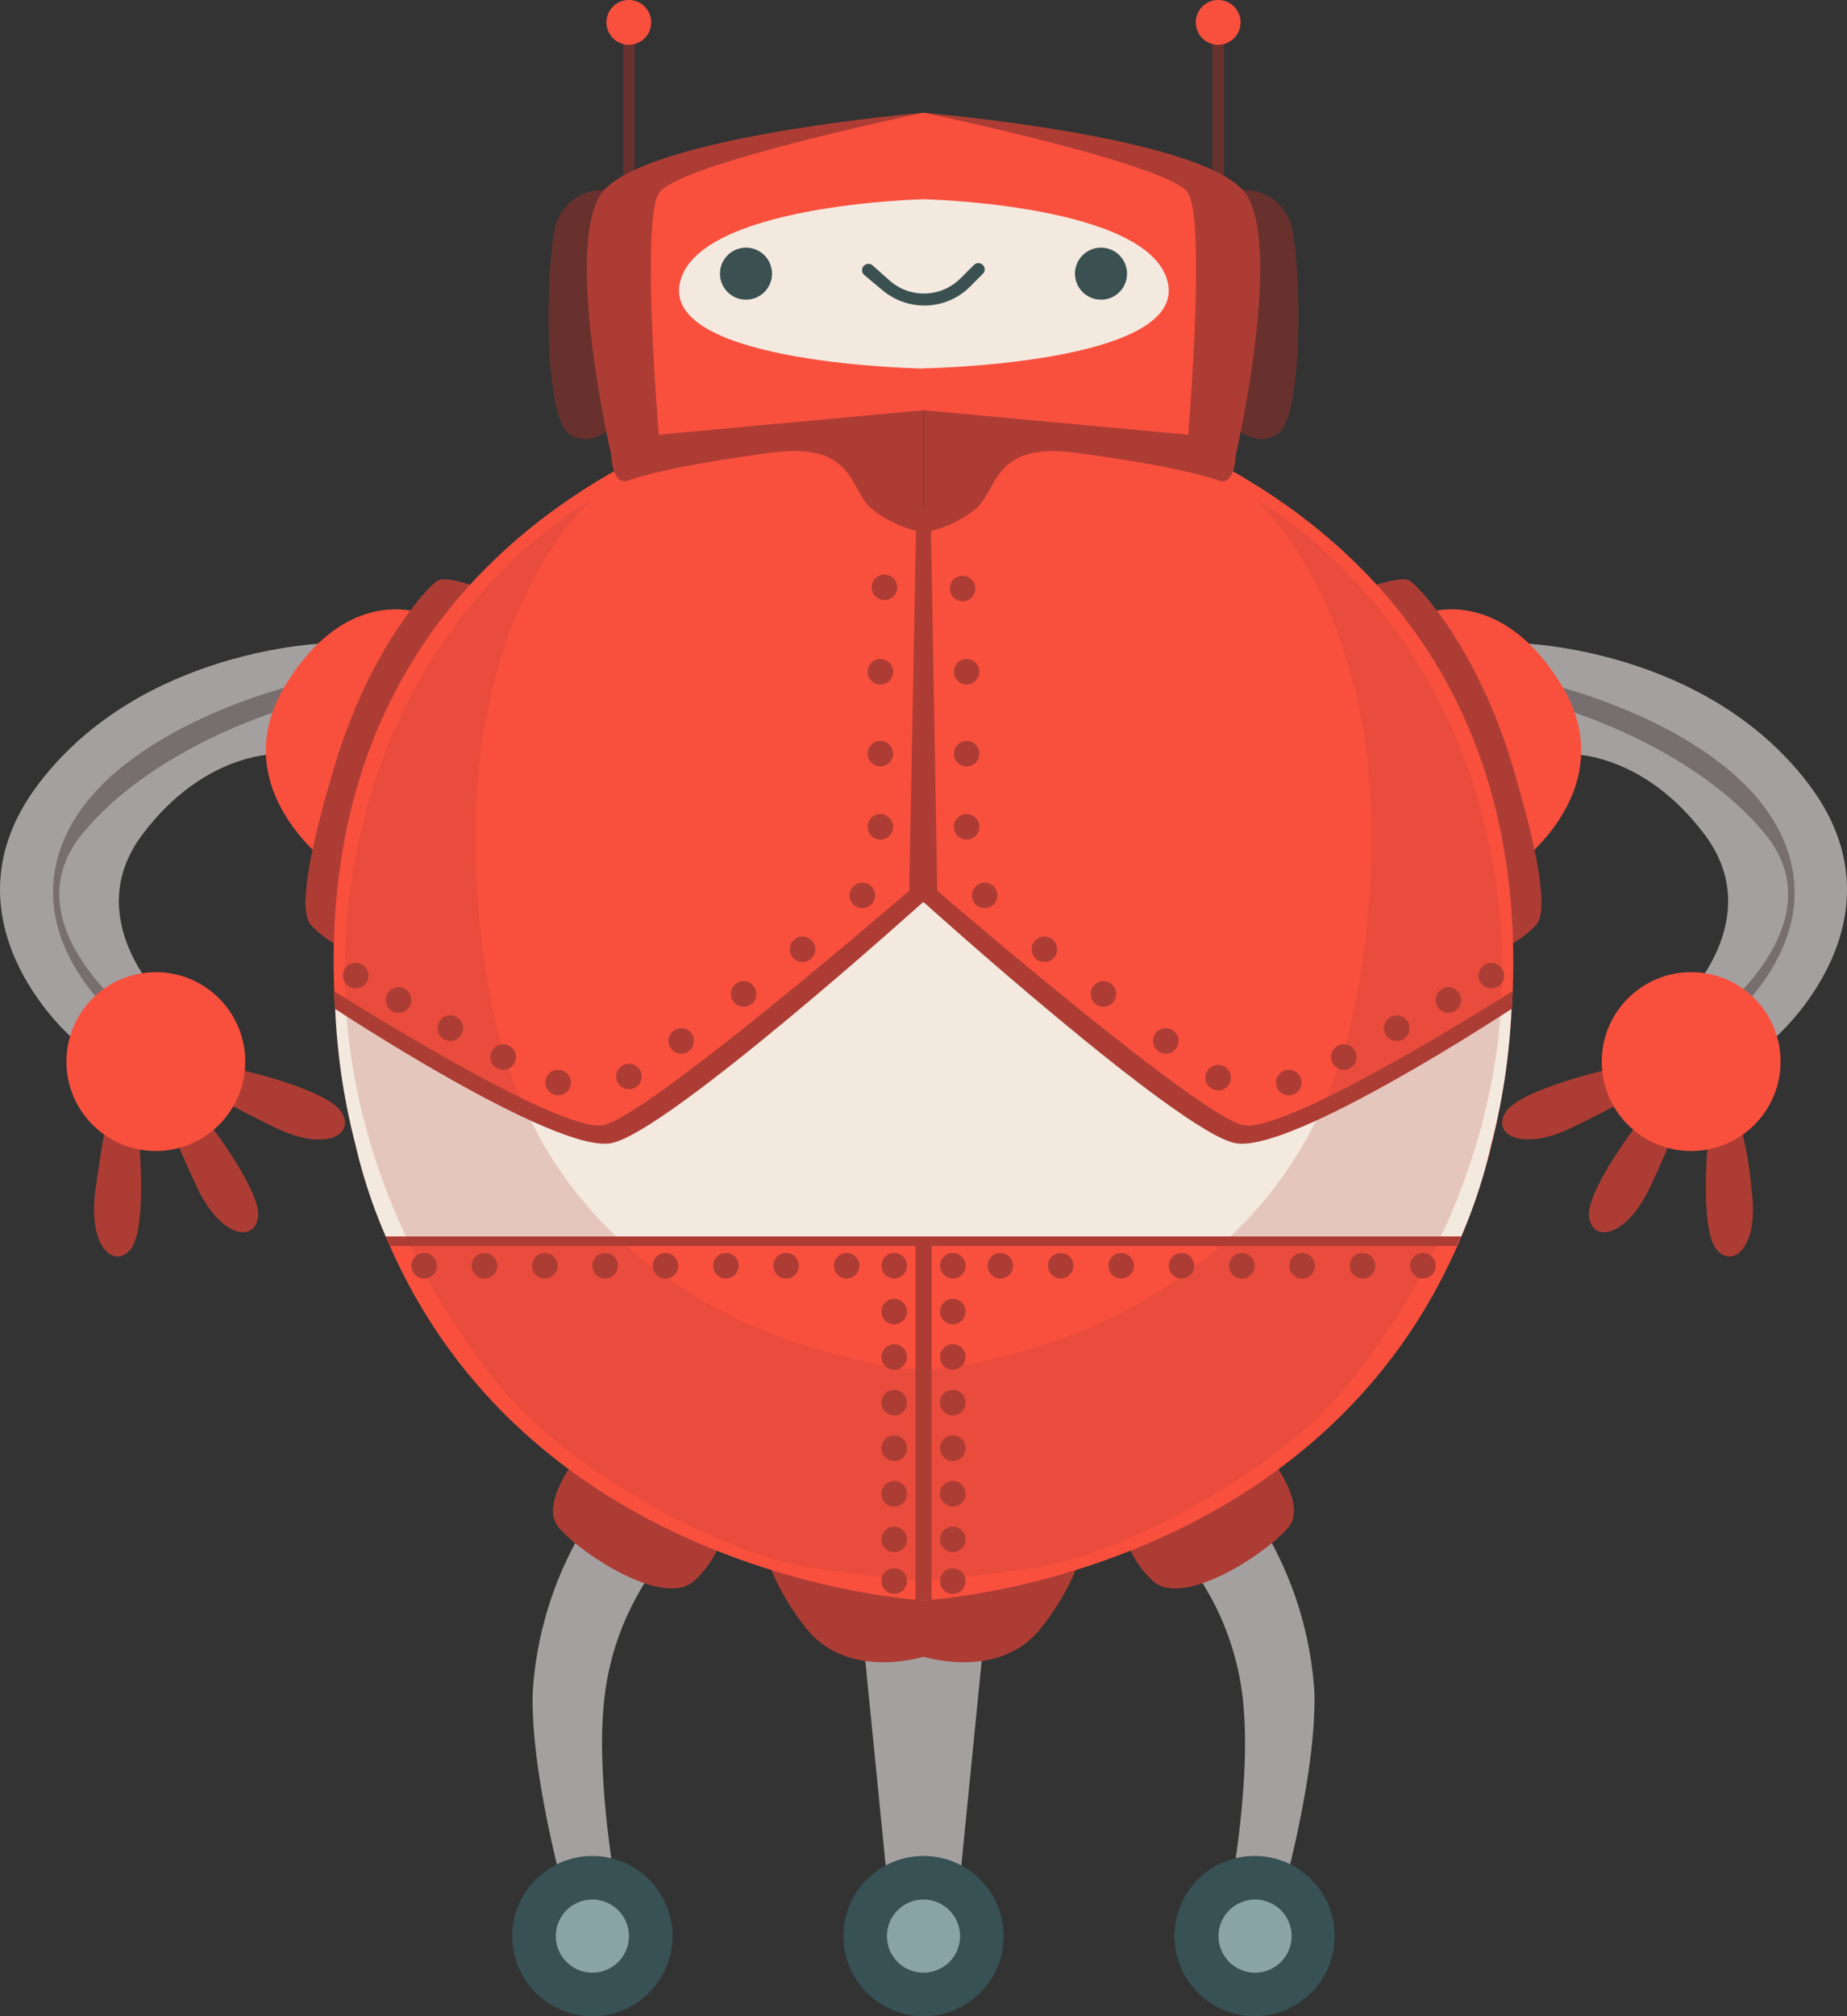 <svg xmlns="http://www.w3.org/2000/svg" viewBox="0 0 157.64 172.04"><rect x="0" y="0" width="157.64" height="172.04" fill="#333333" stroke="none"/><defs><style>.cls-1{fill:#a5a0a0;}.cls-2{fill:#776f6f;}.cls-10,.cls-3{fill:#ad3d34;}.cls-4{fill:#f9503e;}.cls-5{fill:#68312e;}.cls-6{fill:#375154;}.cls-7{fill:#89a4a5;}.cls-8{fill:#f4e9df;}.cls-9{fill:#3b5151;}.cls-10{opacity:0.2;}</style></defs><g id="Слой_2" data-name="Слой 2"><g id="Слой_1-2" data-name="Слой 1"><polygon class="cls-1" points="78.82 141.35 78.82 159.37 75.61 159.37 73.78 140.97 78.82 141.35"/><path class="cls-1" d="M49.89,130.27a31.06,31.06,0,0,0-4.42,14.06c-.23,7.56,3.2,19.08,3.2,19.08l1.89,1.79,2.39-2s-2.06-10.08-1.45-17.41a23.5,23.5,0,0,1,4.38-12Z"/><path class="cls-1" d="M27.87,54.89s-15.69.35-24.54,11.94S6.07,88.48,6.07,88.48s1.51,1.07,5,0,2.9-3.09,2.9-3.09-7.22-7-1.82-14.18,11.65-6.87,11.65-6.87Z"/><path class="cls-2" d="M25.28,58.41S10,62,5.67,71.18s5,16.35,5,16.35L12,87.27S.63,79,7,71.18s18.24-11,18.24-11Z"/><path class="cls-3" d="M20.89,91.37S28,93,29.16,94.92s-1.37,3.38-5.68,1.29-4.75-2.52-4.75-2.52Z"/><path class="cls-3" d="M17.84,95.84s4.46,5.79,4.18,8-3.2,1.76-5.23-2.58-2.09-5-2.09-5Z"/><path class="cls-3" d="M11.89,97.6s.66,7.29-.75,9-3.64-.22-3-5,.88-5.3.88-5.3Z"/><circle class="cls-4" cx="13.3" cy="90.58" r="7.63"/><path class="cls-4" d="M36.19,52.4s-6.41-2.74-11.79,6S28,73.78,28.48,74,36.19,52.4,36.19,52.4Z"/><path class="cls-3" d="M41.35,50.29s-3.21-1.21-4-.75-5.82,5.84-8.81,15.86S25.89,78,26.46,78.84a8.59,8.59,0,0,0,2.15,1.72Z"/><path class="cls-3" d="M49.82,123.57s-3.9,4.54-2.18,6.7,9,7,11.59,4.63A8.55,8.55,0,0,0,62,129.55Z"/><path class="cls-3" d="M78.82,136.55v4.81s-6.45,2.06-10-2.41-3.66-7.59-3.66-7.59Z"/><path class="cls-4" d="M78.82,45.41v91.14S32.87,134.26,28.75,88,68.36,34.11,68.36,34.11l8.25,4.82,2.06,5.34Z"/><path class="cls-3" d="M52.18,38.93s.08,2.59,1.49,2.06,5.24-1.45,12.22-2.37,6.6,3.05,8.43,4.73a9.48,9.48,0,0,0,4.5,2.06V35L59.05,33.35Z"/><rect class="cls-5" x="53.18" y="3.05" width="0.99" height="14.65"/><path class="cls-5" d="M54.78,15.8l-3.2.4a4.2,4.2,0,0,0-4.28,3.57c-.69,3.74-.92,16,1.37,17.32s4.12-1.29,4.12-1.29Z"/><path class="cls-3" d="M78.82,9.62s-24.65,2.06-27.63,7.1,1,22.21,1,22.21l4-1.84Z"/><circle class="cls-6" cx="50.56" cy="165.2" r="6.84"/><path class="cls-7" d="M53.68,165.2a3.12,3.12,0,1,0-3.12,3.12A3.12,3.12,0,0,0,53.68,165.2Z"/><path class="cls-4" d="M78.82,35V9.62S57.76,14,56.23,16.49s0,20.6,0,20.6Z"/><path class="cls-4" d="M51.76,1.91a1.91,1.91,0,1,1,1.91,1.91A1.91,1.91,0,0,1,51.76,1.91Z"/><path class="cls-8" d="M78.82,17S59.21,17.44,58,24.27s20.87,7.18,20.87,7.18Z"/><path class="cls-9" d="M61.45,23.36a2.22,2.22,0,1,1,2.22,2.21A2.22,2.22,0,0,1,61.45,23.36Z"/><path class="cls-3" d="M29.27,83.25a1.09,1.09,0,1,1,1.08,1.09A1.08,1.08,0,0,1,29.27,83.25Z"/><path class="cls-3" d="M35.11,108a1.09,1.09,0,1,1,1.08,1.09A1.08,1.08,0,0,1,35.11,108Z"/><path class="cls-3" d="M40.26,108a1.09,1.09,0,1,1,1.09,1.09A1.09,1.09,0,0,1,40.26,108Z"/><path class="cls-3" d="M45.41,108a1.09,1.09,0,1,1,1.09,1.09A1.09,1.09,0,0,1,45.41,108Z"/><path class="cls-3" d="M50.56,108a1.09,1.09,0,1,1,1.09,1.09A1.09,1.09,0,0,1,50.56,108Z"/><path class="cls-3" d="M55.71,108a1.09,1.09,0,1,1,1.09,1.09A1.09,1.09,0,0,1,55.71,108Z"/><path class="cls-3" d="M60.87,108A1.09,1.09,0,1,1,62,109.09,1.08,1.08,0,0,1,60.87,108Z"/><path class="cls-3" d="M66,108a1.09,1.09,0,1,1,1.09,1.09A1.09,1.09,0,0,1,66,108Z"/><path class="cls-3" d="M71.17,108a1.09,1.09,0,1,1,1.09,1.09A1.09,1.09,0,0,1,71.17,108Z"/><path class="cls-3" d="M75.23,108a1.09,1.09,0,1,1,1.09,1.09A1.09,1.09,0,0,1,75.23,108Z"/><path class="cls-3" d="M75.23,111.89A1.09,1.09,0,1,1,76.32,113,1.08,1.08,0,0,1,75.23,111.89Z"/><circle class="cls-3" cx="76.32" cy="115.79" r="1.09"/><path class="cls-3" d="M75.23,119.68a1.09,1.09,0,1,1,1.09,1.09A1.09,1.09,0,0,1,75.23,119.68Z"/><path class="cls-3" d="M75.23,123.57a1.09,1.09,0,1,1,1.09,1.09A1.09,1.09,0,0,1,75.23,123.57Z"/><path class="cls-3" d="M75.23,127.46a1.09,1.09,0,1,1,1.09,1.09A1.08,1.08,0,0,1,75.23,127.46Z"/><path class="cls-3" d="M75.23,131.36a1.09,1.09,0,1,1,1.09,1.08A1.09,1.09,0,0,1,75.23,131.36Z"/><path class="cls-3" d="M75.23,134.9A1.09,1.09,0,1,1,76.32,136,1.09,1.09,0,0,1,75.23,134.9Z"/><path class="cls-3" d="M32.93,85.33A1.09,1.09,0,1,1,34,86.42,1.09,1.09,0,0,1,32.93,85.33Z"/><path class="cls-3" d="M37.34,87.73a1.09,1.09,0,1,1,1.09,1.09A1.09,1.09,0,0,1,37.34,87.73Z"/><path class="cls-3" d="M41.86,90.19A1.09,1.09,0,1,1,43,91.28,1.08,1.08,0,0,1,41.86,90.19Z"/><path class="cls-3" d="M46.55,92.37a1.09,1.09,0,1,1,1.09,1.09A1.09,1.09,0,0,1,46.55,92.37Z"/><path class="cls-3" d="M52.59,91.85a1.09,1.09,0,1,1,1.09,1.09A1.08,1.08,0,0,1,52.59,91.85Z"/><path class="cls-3" d="M57.05,88.82a1.09,1.09,0,1,1,1.09,1.09A1.09,1.09,0,0,1,57.05,88.82Z"/><path class="cls-3" d="M62.38,84.81a1.09,1.09,0,1,1,1.08,1.09A1.08,1.08,0,0,1,62.38,84.81Z"/><path class="cls-3" d="M67.41,81a1.09,1.09,0,1,1,1.09,1.09A1.08,1.08,0,0,1,67.41,81Z"/><path class="cls-3" d="M72.51,76.4a1.09,1.09,0,1,1,1.09,1.09A1.09,1.09,0,0,1,72.51,76.4Z"/><path class="cls-3" d="M74.05,70.55a1.09,1.09,0,1,1,1.09,1.09A1.09,1.09,0,0,1,74.05,70.55Z"/><path class="cls-3" d="M74.05,64.31a1.09,1.09,0,1,1,1.09,1.09A1.09,1.09,0,0,1,74.05,64.31Z"/><path class="cls-3" d="M74.05,57.33a1.09,1.09,0,1,1,1.09,1.08A1.09,1.09,0,0,1,74.05,57.33Z"/><path class="cls-3" d="M74.4,50.11a1.09,1.09,0,1,1,1.09,1.09A1.08,1.08,0,0,1,74.4,50.11Z"/><path class="cls-8" d="M32.93,105.51H78.82V76.94s-25.19,20.3-27.55,20.3S28.61,86.09,28.61,86.09a55,55,0,0,0,1.71,11.5A44.44,44.44,0,0,0,32.93,105.51Z"/><path class="cls-3" d="M78.21,43.51,77.6,76S55.31,95.25,51.5,96s-23-11.44-23-11.44l.08,1.51S47.37,98.46,52.18,97.54s26.64-20.6,26.64-20.6V43.51Z"/><polygon class="cls-3" points="32.93 105.51 78.82 105.51 78.82 136.55 78.13 136.55 78.13 106.32 33.34 106.32 32.93 105.51"/><path class="cls-10" d="M50.56,42.59S34.55,51,30.35,73s6.91,38.78,12.6,45.62,18.82,14.13,26.64,15.22,9.23,1.09,9.23,1.09v-18s-31.54-1.77-37-32.06S50.56,42.59,50.56,42.59Z"/><polygon class="cls-1" points="78.82 141.35 78.82 159.37 82.03 159.37 83.86 140.97 78.82 141.35"/><path class="cls-1" d="M107.75,130.27a31,31,0,0,1,4.43,14.06c.22,7.56-3.21,19.08-3.21,19.08l-1.89,1.79-2.39-2s2.07-10.08,1.46-17.41a23.5,23.5,0,0,0-4.38-12Z"/><path class="cls-1" d="M129.78,54.89s15.68.35,24.53,11.94-2.74,21.65-2.74,21.65-1.5,1.07-5,0-2.9-3.09-2.9-3.09,7.22-7,1.82-14.18-11.65-6.87-11.65-6.87Z"/><path class="cls-2" d="M132.37,58.41S147.61,62,152,71.18s-5,16.35-5,16.35l-1.34-.26s11.41-8.25,5-16.09-18.24-11-18.24-11Z"/><path class="cls-3" d="M136.76,91.37s-7.13,1.67-8.28,3.55,1.37,3.38,5.69,1.29,4.74-2.52,4.74-2.52Z"/><path class="cls-3" d="M139.8,95.84s-4.46,5.79-4.17,8,3.19,1.76,5.22-2.58,2.09-5,2.09-5Z"/><path class="cls-3" d="M145.75,97.6s-.66,7.29.75,9,3.64-.22,3-5a30.51,30.51,0,0,0-.89-5.3Z"/><circle class="cls-4" cx="144.34" cy="90.58" r="7.63"/><path class="cls-4" d="M121.45,52.4s6.41-2.74,11.79,6S129.67,73.78,129.16,74,121.45,52.4,121.45,52.4Z"/><path class="cls-3" d="M116.3,50.29s3.2-1.21,4-.75,5.83,5.84,8.81,15.86,2.64,12.64,2.07,13.44A8.59,8.59,0,0,1,129,80.56Z"/><path class="cls-3" d="M107.82,123.57s3.9,4.54,2.18,6.7-9,7-11.59,4.63a8.55,8.55,0,0,1-2.72-5.35Z"/><path class="cls-3" d="M78.82,136.55v4.81s6.45,2.06,10-2.41,3.66-7.59,3.66-7.59Z"/><path class="cls-4" d="M78.82,45.41v91.14s46-2.29,50.07-48.55S89.28,34.11,89.28,34.11L81,38.93,79,44.27Z"/><path class="cls-3" d="M105.46,38.93S105.38,41.52,104,41s-5.24-1.45-12.22-2.37-6.59,3.05-8.43,4.73a9.48,9.48,0,0,1-4.5,2.06V35l19.77-1.61Z"/><rect class="cls-5" x="103.47" y="3.05" width="0.99" height="14.65"/><path class="cls-5" d="M102.86,15.8l3.2.4a4.2,4.2,0,0,1,4.28,3.57c.69,3.74.92,16-1.37,17.32s-4.12-1.29-4.12-1.29Z"/><path class="cls-3" d="M78.82,9.62s24.65,2.06,27.63,7.1-1,22.21-1,22.21l-4-1.84Z"/><circle class="cls-6" cx="107.08" cy="165.2" r="6.84"/><path class="cls-7" d="M104,165.2a3.12,3.12,0,1,1,3.12,3.12A3.12,3.12,0,0,1,104,165.2Z"/><circle class="cls-6" cx="78.82" cy="165.2" r="6.84"/><path class="cls-7" d="M75.7,165.2a3.12,3.12,0,1,1,3.12,3.12A3.12,3.12,0,0,1,75.7,165.2Z"/><path class="cls-4" d="M78.82,35V9.62S99.89,14,101.41,16.49s0,20.6,0,20.6Z"/><path class="cls-4" d="M105.88,1.91A1.91,1.91,0,1,0,104,3.82,1.91,1.91,0,0,0,105.88,1.91Z"/><path class="cls-8" d="M78.82,17s19.62.42,20.88,7.25-20.88,7.18-20.88,7.18Z"/><path class="cls-9" d="M96.19,23.36A2.22,2.22,0,1,0,94,25.57,2.21,2.21,0,0,0,96.19,23.36Z"/><path class="cls-3" d="M128.38,83.25a1.09,1.09,0,1,0-1.09,1.09A1.09,1.09,0,0,0,128.38,83.25Z"/><path class="cls-3" d="M122.54,108a1.09,1.09,0,1,0-1.09,1.09A1.09,1.09,0,0,0,122.54,108Z"/><path class="cls-3" d="M117.38,108a1.09,1.09,0,1,0-1.08,1.09A1.08,1.08,0,0,0,117.38,108Z"/><path class="cls-3" d="M112.23,108a1.09,1.09,0,1,0-1.09,1.09A1.09,1.09,0,0,0,112.23,108Z"/><path class="cls-3" d="M107.08,108a1.09,1.09,0,1,0-1.09,1.09A1.09,1.09,0,0,0,107.08,108Z"/><path class="cls-3" d="M101.93,108a1.09,1.09,0,1,0-1.09,1.09A1.09,1.09,0,0,0,101.93,108Z"/><path class="cls-3" d="M96.78,108a1.09,1.09,0,1,0-1.09,1.09A1.09,1.09,0,0,0,96.78,108Z"/><path class="cls-3" d="M91.62,108a1.09,1.09,0,1,0-1.08,1.09A1.08,1.08,0,0,0,91.62,108Z"/><path class="cls-3" d="M86.47,108a1.09,1.09,0,1,0-1.08,1.09A1.08,1.08,0,0,0,86.47,108Z"/><path class="cls-3" d="M82.41,108a1.09,1.09,0,1,0-1.09,1.09A1.09,1.09,0,0,0,82.41,108Z"/><path class="cls-3" d="M82.41,111.89A1.09,1.09,0,1,0,81.32,113,1.08,1.08,0,0,0,82.41,111.89Z"/><path class="cls-3" d="M82.41,115.79a1.09,1.09,0,1,0-1.09,1.08A1.09,1.09,0,0,0,82.41,115.79Z"/><path class="cls-3" d="M82.41,119.68a1.09,1.09,0,1,0-1.09,1.09A1.09,1.09,0,0,0,82.41,119.68Z"/><path class="cls-3" d="M82.41,123.57a1.09,1.09,0,1,0-1.09,1.09A1.09,1.09,0,0,0,82.41,123.57Z"/><path class="cls-3" d="M82.41,127.46a1.09,1.09,0,1,0-1.09,1.09A1.08,1.08,0,0,0,82.41,127.46Z"/><path class="cls-3" d="M82.41,131.36a1.09,1.09,0,1,0-1.09,1.08A1.09,1.09,0,0,0,82.41,131.36Z"/><path class="cls-3" d="M82.41,134.9A1.09,1.09,0,1,0,81.32,136,1.09,1.09,0,0,0,82.41,134.9Z"/><path class="cls-3" d="M124.71,85.33a1.09,1.09,0,1,0-1.09,1.09A1.09,1.09,0,0,0,124.71,85.33Z"/><path class="cls-3" d="M120.3,87.73a1.09,1.09,0,1,0-1.08,1.09A1.08,1.08,0,0,0,120.3,87.73Z"/><path class="cls-3" d="M115.78,90.19a1.09,1.09,0,1,0-1.09,1.09A1.08,1.08,0,0,0,115.78,90.19Z"/><path class="cls-3" d="M111.09,92.37A1.09,1.09,0,1,0,110,93.46,1.09,1.09,0,0,0,111.09,92.37Z"/><path class="cls-3" d="M105.05,91.85a1.09,1.09,0,0,0-2.17,0,1.09,1.09,0,1,0,2.17,0Z"/><path class="cls-3" d="M100.59,88.82a1.09,1.09,0,1,0-1.09,1.09A1.09,1.09,0,0,0,100.59,88.82Z"/><path class="cls-3" d="M95.27,84.81a1.09,1.09,0,1,0-1.09,1.09A1.09,1.09,0,0,0,95.27,84.81Z"/><path class="cls-3" d="M90.23,81a1.09,1.09,0,1,0-1.09,1.09A1.08,1.08,0,0,0,90.23,81Z"/><path class="cls-3" d="M85.13,76.4a1.09,1.09,0,1,0-1.08,1.09A1.08,1.08,0,0,0,85.13,76.4Z"/><path class="cls-3" d="M83.59,70.55a1.09,1.09,0,1,0-1.09,1.09A1.09,1.09,0,0,0,83.59,70.55Z"/><path class="cls-3" d="M83.59,64.31A1.09,1.09,0,1,0,82.5,65.4,1.09,1.09,0,0,0,83.59,64.31Z"/><path class="cls-3" d="M83.59,57.33a1.09,1.09,0,1,0-1.09,1.08A1.09,1.09,0,0,0,83.59,57.33Z"/><path class="cls-3" d="M83.24,50.11a1.09,1.09,0,0,0-2.17,0,1.09,1.09,0,1,0,2.17,0Z"/><path class="cls-8" d="M124.71,105.51H78.82V76.94s25.19,20.3,27.55,20.3S129,86.09,129,86.09a55,55,0,0,1-1.71,11.5A44.44,44.44,0,0,1,124.71,105.51Z"/><path class="cls-3" d="M79.43,43.51,80,76s22.29,19.23,26.11,20,23-11.44,23-11.44L129,86.09s-18.76,12.37-23.57,11.45-26.64-20.6-26.64-20.6V43.51Z"/><polygon class="cls-3" points="124.71 105.51 78.82 105.51 78.82 136.55 79.51 136.55 79.51 106.32 124.3 106.32 124.71 105.51"/><path class="cls-10" d="M107.08,42.59s16,8.4,20.21,30.38-6.91,38.78-12.6,45.62-18.82,14.13-26.64,15.22-9.23,1.09-9.23,1.09v-18s31.54-1.77,37-32.06S107.08,42.59,107.08,42.59Z"/><path class="cls-9" d="M78.88,26.07a5.58,5.58,0,0,1-3.53-1.28l-1.58-1.32a.55.55,0,0,1-.07-.76h0a.55.55,0,0,1,.77-.07L76,24a4.42,4.42,0,0,0,6-.27l1.12-1.12a.54.54,0,0,1,.76,0h0a.52.52,0,0,1,0,.76l-1.12,1.12A5.49,5.49,0,0,1,78.88,26.07Z"/></g></g></svg>